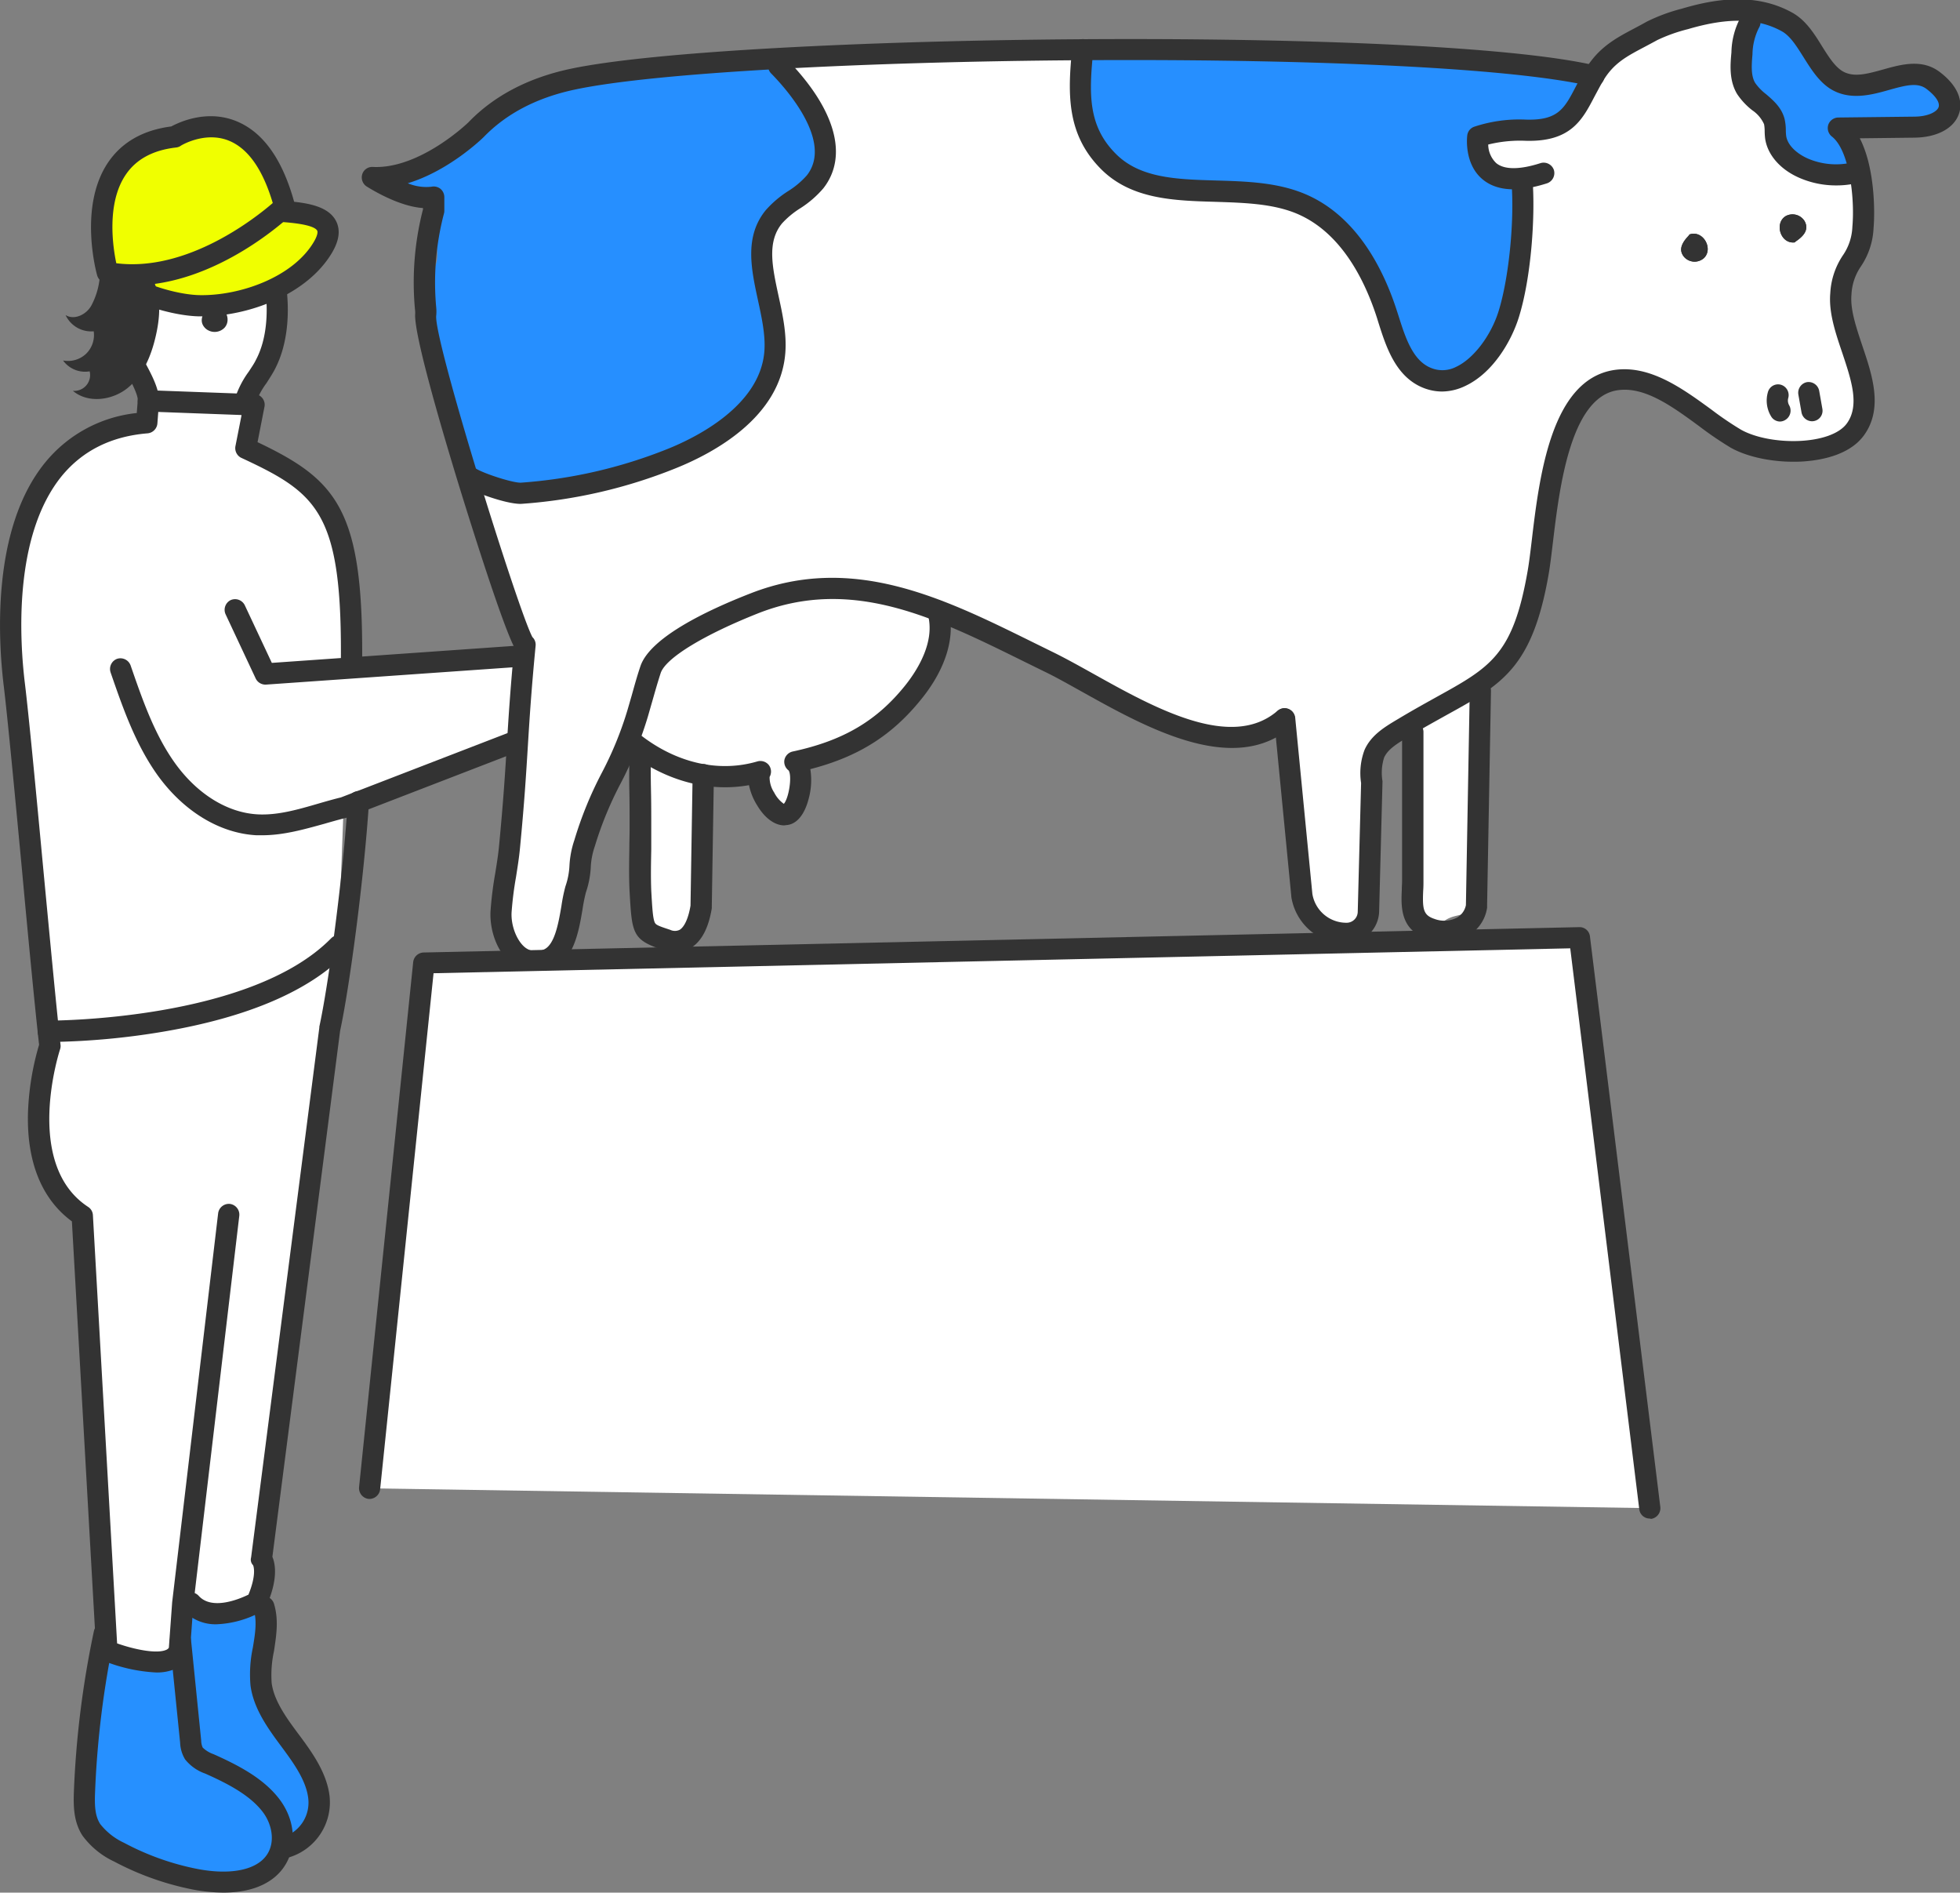 <svg xmlns="http://www.w3.org/2000/svg" viewBox="0 0 362.02 349.5"><rect x="0" y="0" width="362.02" height="349.5" fill="#808080" stroke="none"/><defs><style>.cls-1{fill:#fff;}.cls-2{fill:#2690ff;}.cls-3{fill:#333;}.cls-4{fill:#f0ff00;}.cls-5{fill:#268fff;}</style></defs><title>ill_b_2_2</title><g id="design"><path class="cls-1" d="M-493.26,275-472,264.14l5.57,11.87,52.18-3.67,8.11,8.84-48,20.07s-22.69,9.2-30.58-7.64Z" transform="translate(515.48 -151.58)"/><path class="cls-1" d="M-488.39,229.62s-29.62.55-25.15,43.61l7,68.78s41-.36,53.64-17.52l2.23-60.35s1.79-21.52-19.42-29.79l-.27-8.07-17.7-.69Z" transform="translate(515.48 -151.58)"/><path class="cls-1" d="M-468.84,439.22a1.41,1.41,0,0,0,.3,1.19s.91,1.6-.85,5.83c-1.63.81-7,3.13-9.6.19a1.73,1.73,0,0,0-.87-.49l8.27-69.9a1.7,1.7,0,0,0-1.49-1.88,1.69,1.69,0,0,0-1.88,1.48l-8.49,71.81-.62,8.45a1.16,1.16,0,0,1-.65.56c-2,.89-6.45-.18-9.41-1.25L-498.61,376a1.67,1.67,0,0,0-.76-1.32c-12.27-8-5.36-29.18-5.29-29.39a1.82,1.82,0,0,0,.07-.73q0-.4-.09-.84c7.58-.16,35.46-1.63,50.49-14.06q-.88,6.36-2.05,11.76Z" transform="translate(515.48 -151.58)"/><path class="cls-2" d="M-467,495.22c-2.48,2.16-7.17,2.69-12.86,1.45A48.77,48.77,0,0,1-492.62,492a12.23,12.23,0,0,1-4.49-3.54c-1.05-1.63-1.06-3.68-1-6a172.53,172.53,0,0,1,2.67-24,28,28,0,0,0,8.69,1.81,8.42,8.42,0,0,0,3.29-.58l1.38,13.66a6.27,6.27,0,0,0,.89,3,7.87,7.87,0,0,0,3.64,2.56c4.15,1.86,8.33,4,10.73,7.19C-464.81,488.71-464.22,492.81-467,495.22Z" transform="translate(515.48 -151.58)"/><path class="cls-2" d="M-463.37,474c2.13,2.87,4.54,6.13,5,9.53a7,7,0,0,1-3.18,6.74,11.63,11.63,0,0,0-2.35-6.35c-2.89-3.83-7.54-6.25-12.14-8.3a5.68,5.68,0,0,1-2.11-1.28,3.35,3.35,0,0,1-.3-1.37l-1.89-18.63a1.68,1.68,0,0,0-.07-.24l.3-4.09c4,2.71,9.51.66,11.84-.43a18.67,18.67,0,0,1-.31,6.22,23.36,23.36,0,0,0-.44,7C-468.48,467.1-465.77,470.77-463.37,474Z" transform="translate(515.48 -151.58)"/><path class="cls-1" d="M-488.08,225.59c.2-2.64-3.75-8.14-4.71-10.93-3.79-11.07,0-25.86,14-26.54,9.56-.47,14.37,9.7,14.44,18,.37,4.21-.08,9-2.09,12.82-1.26,2.36-3.35,4.71-3.91,7.38" transform="translate(515.48 -151.58)"/><path class="cls-3" d="M-470.38,228.24a1.81,1.81,0,0,1-.4,0,2,2,0,0,1-1.52-2.32,17.29,17.29,0,0,1,2.77-5.72c.49-.76,1-1.48,1.33-2.18,2.16-4.07,2.1-9.1,1.87-11.73,0-.05,0-.1,0-.15,0-5.18-2.06-10.41-5.14-13.32a9.51,9.51,0,0,0-7.25-2.71,12.78,12.78,0,0,0-10.56,5.64c-3.2,4.71-3.84,11.9-1.65,18.32a31.74,31.74,0,0,0,1.79,3.62c1.64,3,3.19,5.85,3,8.09a2,2,0,0,1-2.1,1.8,2,2,0,0,1-1.8-2.1c.08-1.09-1.57-4.11-2.55-5.92a32,32,0,0,1-2.06-4.22c-2.58-7.54-1.75-16.09,2.11-21.78a16.77,16.77,0,0,1,13.61-7.36,13.54,13.54,0,0,1,10.13,3.77c4.61,4.36,6.31,11.14,6.36,16.06.27,3.08.3,8.91-2.32,13.83-.45.85-1,1.67-1.5,2.47a14.08,14.08,0,0,0-2.22,4.39A1.94,1.94,0,0,1-470.38,228.24Z" transform="translate(515.48 -151.58)"/><path class="cls-3" d="M-475.39,451.52a8.1,8.1,0,0,1-6.32-2.66,2,2,0,0,1,.16-2.76,2,2,0,0,1,2.76.16c2.44,2.74,7.52.61,9.2-.21,1.44-3.52,1-5.1.86-5.43a1.45,1.45,0,0,1-.37-1.44l12.6-97.83,0-.17c1.69-7.72,4.36-27.61,5.27-41.69a2,2,0,0,1,2.08-1.83,2,2,0,0,1,1.82,2.08c-.92,14.2-3.61,34.28-5.33,42.19l-12.51,97.14c.57,1.34,1.07,4.21-1.14,9.19a1.94,1.94,0,0,1-.82.9A18.74,18.74,0,0,1-475.39,451.52Z" transform="translate(515.48 -151.58)"/><path class="cls-3" d="M-486.72,460.42a29.94,29.94,0,0,1-9.78-2.21,1.93,1.93,0,0,1-1.21-1.7l-4.49-79.39c-5.58-4.1-8.38-11-8.11-20.11a50.14,50.14,0,0,1,2.05-12.5c-.77-6.86-2-19.67-3.14-32.07-1.32-14-2.68-28.39-3.4-34.29-1-8.3-2.31-28.94,7.67-41.17a25.22,25.22,0,0,1,16.91-9.13l.19-2.41a2,2,0,0,1,2-1.8l19.55.72a1.92,1.92,0,0,1,1.46.74,1.94,1.94,0,0,1,.39,1.59l-1.28,6.54c14.87,7.08,19.68,12.58,19.31,41.68a2,2,0,0,1-2,1.93,2,2,0,0,1-1.93-2c.36-28.62-4.14-32.09-18.44-38.74A2,2,0,0,1-472,234l1.14-5.78-15.39-.57-.16,2.15a2,2,0,0,1-1.8,1.8c-6.69.54-12,3.19-15.86,7.88-9,11.07-7.77,30.42-6.82,38.23.73,5.95,2.1,20.41,3.41,34.39,1.2,12.64,2.43,25.71,3.18,32.42a1.85,1.85,0,0,1-.09.84c-.07.21-6.9,21.18,5.19,29.09a1.93,1.93,0,0,1,.88,1.52l4.47,79.08c3,1.07,7.27,2,9.06,1.2a1.07,1.07,0,0,0,.5-.4l.61-8.39,8.49-71.82A2,2,0,0,1-473,373.9a2,2,0,0,1,1.72,2.17l-8.48,71.73-.63,8.64a2.21,2.21,0,0,1-.11.51,4.84,4.84,0,0,1-2.67,2.84A8.5,8.5,0,0,1-486.72,460.42Z" transform="translate(515.48 -151.58)"/><path class="cls-3" d="M-506.41,344h-.17a1.94,1.94,0,0,1-1.94-2,2,2,0,0,1,2-1.95c.38,0,37.25.07,52.23-15.23a2,2,0,0,1,2.77,0,2,2,0,0,1,0,2.76c-6.83,7-18.2,11.86-33.8,14.51A136,136,0,0,1-506.41,344Z" transform="translate(515.48 -151.58)"/><path class="cls-3" d="M-474.21,501.07a31,31,0,0,1-6.45-.73,52.57,52.57,0,0,1-13.73-5,15.29,15.29,0,0,1-5.87-4.81c-1.64-2.55-1.67-5.43-1.57-8.17a176.41,176.41,0,0,1,3.7-29.6,2,2,0,0,1,2.32-1.51,2,2,0,0,1,1.5,2.32,172.69,172.69,0,0,0-3.61,28.94c-.09,2.29-.07,4.31.95,5.9a12.08,12.08,0,0,0,4.43,3.48,48.54,48.54,0,0,0,12.71,4.65c5.64,1.23,10.28.71,12.72-1.41,2.71-2.35,2.12-6.35.19-8.91-2.38-3.15-6.53-5.29-10.67-7.13a8.2,8.2,0,0,1-3.71-2.63,6.39,6.39,0,0,1-.91-3.07l-1.89-18.63a2,2,0,0,1,1.75-2.15,2,2,0,0,1,2.15,1.75l1.88,18.63a3.27,3.27,0,0,0,.28,1.3,5.44,5.44,0,0,0,2,1.22c4.62,2.06,9.29,4.49,12.2,8.35,3.53,4.68,3.21,10.79-.74,14.22C-467.23,500.38-470.85,501.07-474.21,501.07Z" transform="translate(515.48 -151.58)"/><path class="cls-3" d="M-462.53,494.62a2,2,0,0,1-1.87-1.4,2,2,0,0,1,1.32-2.43,6.67,6.67,0,0,0,4.52-7.23c-.43-3.35-2.83-6.59-4.94-9.45-2.41-3.25-5.13-6.94-5.71-11.27a23.6,23.6,0,0,1,.43-7c.42-2.51.81-4.88.16-7a2,2,0,0,1,1.3-2.44,2,2,0,0,1,2.44,1.31c.92,3,.43,5.95,0,8.8a20.73,20.73,0,0,0-.42,5.89c.45,3.34,2.86,6.59,5,9.46,2.29,3.08,5.13,6.92,5.68,11.29A10.62,10.62,0,0,1-462,494.54,2.16,2.16,0,0,1-462.53,494.62Z" transform="translate(515.48 -151.58)"/><path class="cls-4" d="M-463.38,190.62c5.48.38,10.69,1.29,7.56,6.61-4.36,7.39-15.09,11-22.85,10.81-4.79-.09-12.65-2.52-16-5.67" transform="translate(515.48 -151.58)"/><path class="cls-3" d="M-478.19,210h-.52c-5.16-.1-13.54-2.67-17.3-6.2a2,2,0,0,1-.09-2.77,2,2,0,0,1,2.77-.09c3,2.8,10.34,5.06,14.7,5.14,7.37.15,17.24-3.26,21.12-9.84.67-1.13.75-1.82.62-2.06-.28-.55-1.67-1.27-6.63-1.61a1.94,1.94,0,0,1-1.81-2.08,2,2,0,0,1,2.08-1.82c4,.27,8.3.8,9.82,3.69.86,1.63.62,3.6-.71,5.86C-458.73,206-469.6,210-478.19,210Z" transform="translate(515.48 -151.58)"/><path class="cls-4" d="M-462.9,189.72s-15.91,15.28-32.72,12.2c0,0-6.43-23,12.43-25.09C-483.19,176.83-468.76,167.79-462.9,189.72Z" transform="translate(515.48 -151.58)"/><path class="cls-3" d="M-491,204.29a28.07,28.07,0,0,1-5-.44,2,2,0,0,1-1.53-1.4c-.15-.51-3.48-12.72,2-20.85,2.53-3.75,6.46-6,11.69-6.67,1.46-.79,6.55-3.17,11.95-1,5,2,8.66,7.12,10.85,15.32a2,2,0,0,1-.53,1.92C-462.16,191.72-475.45,204.29-491,204.29Zm-3-4.1c13,1.64,25.57-8.24,28.9-11.12-1.85-6.24-4.59-10.11-8.15-11.53-4.41-1.76-8.85.92-8.9,1a1.91,1.91,0,0,1-.81.28c-4.24.48-7.36,2.16-9.28,5C-495.84,189.09-494.64,197.16-494,200.19Z" transform="translate(515.48 -151.58)"/><path class="cls-3" d="M-477.1,208.26c-.91,1.19-1.78,2.7-.39,4a2.54,2.54,0,0,0,3.5-.18c1.61-1.85-.63-5.11-3-4" transform="translate(515.48 -151.58)"/><path class="cls-3" d="M-411.24,273.23l2.67,4.2a16.32,16.32,0,0,1-3.23-4A1.64,1.64,0,0,0-411.24,273.23Z" transform="translate(515.48 -151.58)"/><path class="cls-1" d="M-412.19,271.73c3.32-5.6,16.6-16.75,20.69-6.28,1,2.5-.26,5.45-1.93,7.7a21.12,21.12,0,0,1-12.76,8" transform="translate(515.48 -151.58)"/><path class="cls-3" d="M-406.19,283.13a2,2,0,0,1-1.92-1.59,2,2,0,0,1,1.56-2.29A19.05,19.05,0,0,0-395,272c1.62-2.18,2.25-4.36,1.67-5.82-1-2.58-2.42-3-3.39-3.06-4.51-.37-11.65,6-13.79,9.63a2,2,0,0,1-2.68.69,2,2,0,0,1-.68-2.68c2.56-4.32,10.82-12.07,17.47-11.54,2.15.18,5.06,1.28,6.72,5.53,1.08,2.78.28,6.27-2.19,9.59a22.93,22.93,0,0,1-13.95,8.78Z" transform="translate(515.48 -151.58)"/><path class="cls-3" d="M-467,305.82l-1.13,0c-6.77-.37-13.39-4.4-18.18-11-4.15-5.77-6.49-12.55-8.75-19.09a2,2,0,0,1,1.21-2.49,2,2,0,0,1,2.49,1.21c2.17,6.28,4.41,12.78,8.23,18.09,4.09,5.67,9.63,9.11,15.22,9.42,3.68.2,7.37-.86,11.28-2,1.35-.39,2.74-.79,4.13-1.13L-408.9,282a20.44,20.44,0,0,1-6.65-7.56L-466.34,278a2,2,0,0,1-1.91-1.12L-473.82,265a2,2,0,0,1,.94-2.6,2,2,0,0,1,2.61.94l5,10.65,50.85-3.57a2,2,0,0,1,2,1.36c.07.22,1.89,5.55,8.88,8.77a2,2,0,0,1,1.14,1.84,2,2,0,0,1-1.25,1.76l-47.6,18.37-.25.07c-1.35.33-2.75.73-4.1,1.12C-459.3,304.73-463.12,305.82-467,305.82Z" transform="translate(515.48 -151.58)"/><path class="cls-3" d="M-497,201.57a13.7,13.7,0,0,1-1.56,6.34c-.88,1.72-3.17,2.87-4.81,1.85a5.24,5.24,0,0,0,5.2,3,4.84,4.84,0,0,1-1.43,4.17,4.87,4.87,0,0,1-4.23,1.22,5,5,0,0,0,4.91,2,2.92,2.92,0,0,1-3.1,3.6c2.79,2.37,7.27,1.78,10.11-.52s4.34-5.9,5.17-9.47c.77-3.27,1.07-6.8-.2-9.91Z" transform="translate(515.48 -151.58)"/><path class="cls-5" d="M-241.33,184.38a8.27,8.27,0,0,0,5.66,1.69c.4,7.28-.64,17.35-2.46,23.16-1.24,4-4.25,8.84-8.16,10.65a6.21,6.21,0,0,1-5.19.16c-3.55-1.51-4.93-5.86-6.26-10.06l-.19-.59c-2.42-7.6-7.29-17.49-16.77-21.45-5-2.11-10.7-2.27-16.19-2.43-7.33-.21-14.26-.41-18.91-5.12-5-5.09-5.13-10.84-4.43-18.26,17.21-.1,34.38.13,49.51.74h.25c17.58.7,32.37,1.91,41.22,3.69L-224,168c-2.12,4.08-3.4,6.52-9.66,6.38a25.89,25.89,0,0,0-9.39,1.28,1.38,1.38,0,0,0-.92,1.12C-244,177-244.56,181.69-241.33,184.38Z" transform="translate(515.48 -151.58)"/><path class="cls-5" d="M-435,188.45c-.9,2.57.19,4.42-.21,7.43a7.17,7.17,0,0,1,.49,3.22,5.72,5.72,0,0,1-.91,2.71c0,2.09,0,4.25.16,6.52a7.72,7.72,0,0,1,0,1.46c-.29,2.13,3.34,15.3,7.42,28.77a1.66,1.66,0,0,1,.21.06c1.67,1,7,2.77,8.62,2.66A90.43,90.43,0,0,0-391.93,235c6.46-2.59,17.41-8.44,18.2-18.47.24-3-.49-6.36-1.18-9.57-1.23-5.67-2.5-11.53,1.31-16.19a18.68,18.68,0,0,1,4-3.43,16.6,16.6,0,0,0,3.56-3c5.19-6.61-3.78-16.66-6.65-19.58a1.35,1.35,0,0,1-.38-.91c-16.09.92-29.19,2.19-36.46,3.74-9.55,2-16.64,4.06-21,11.16l-13.45,5.51-.6,1.68,2.15.83,6.15,1.34Z" transform="translate(515.48 -151.58)"/><path class="cls-1" d="M-387.43,318.83c-.42,2.52-1.23,4.26-2.28,4.9a2.6,2.6,0,0,1-2.24.1c-3.24-1.05-3.88-3.6-3.88-7.65V304.55c0-2.63,0-4.82-.05-7,0-1.71,0-3.43-.05-5.36a29.17,29.17,0,0,0,8.87,3.56Z" transform="translate(515.48 -151.58)"/><path class="cls-1" d="M-347.86,278.41c-5.36,6.71-11.69,10.44-21.15,12.46a1.38,1.38,0,0,0-1.08,1.11,1.39,1.39,0,0,0,.62,1.41c.24.19.65,1.55.28,3.77s-1.12,3.33-1.4,3.45h0c-.38,0-1.31-.65-2.2-2.07-1.1-1.76-1.32-3.38-1.06-3.83a1.41,1.41,0,0,0-.11-1.56,1.4,1.4,0,0,0-1.48-.47,22,22,0,0,1-10.12.53h-.06a27.27,27.27,0,0,1-11.88-5.47l1.19-4c.26-.9.52-1.79.77-2.69.5-1.75,1-3.56,1.58-5.31,1-3,8-7.39,18.44-11.46,11.27-4.4,21.69-2.8,32,1C-342.34,270.47-345.69,275.7-347.86,278.41Z" transform="translate(515.48 -151.58)"/><path class="cls-1" d="M-244.19,318.78c-.4,2.27-2.16,1.4-4.21,2.65a2.7,2.7,0,0,1-2.34.38c-2.59-.84-2.63-2.47-2.48-5.79,0-.61.05-1.24.05-1.86V286.77a1.37,1.37,0,0,0-.27-.79c1.75-1,3.39-1.92,4.87-2.74,1.85-1,3.53-1.95,5.07-2.88Z" transform="translate(515.48 -151.58)"/><path class="cls-1" d="M-172.82,193.6a10.39,10.39,0,0,1-1.84,5.52,13.22,13.22,0,0,0-2.24,6.74c-.3,3.4,1,7.13,2.18,10.73,1.72,5.1,3.34,9.92.8,13.49-3.14,4.41-14.61,4.58-20.3,1.38a60.62,60.62,0,0,1-5.53-3.76c-5.24-3.84-11.18-8.18-17.56-7.21-11.22,1.74-13.32,19.4-14.72,31.08-.26,2.18-.48,4.07-.73,5.52-2.75,15.79-7.26,18.27-17.14,23.73-2.07,1.13-4.4,2.42-7,4l-.39.23c-2.13,1.28-4.54,2.72-5.67,5.26a11.59,11.59,0,0,0-.59,5.82l-.62,23.9a2.62,2.62,0,0,1-2.63,2.55h-.05a6.92,6.92,0,0,1-6.83-5.74l-3.17-32.59c0-.06,0-.11-.05-.17a1.22,1.22,0,0,0-.06-.26,1.56,1.56,0,0,0-.16-.28s0-.08-.07-.12l0,0a1.35,1.35,0,0,0-.27-.2.87.87,0,0,0-.18-.11,1,1,0,0,0-.25-.07,1.45,1.45,0,0,0-.3,0l-.08,0-.16,0a.9.9,0,0,0-.27.07,1.23,1.23,0,0,0-.25.14.64.64,0,0,0-.14.08c-8.85,7.64-23.22-.38-34.77-6.82-2.63-1.47-5.12-2.85-7.34-3.94l-3.85-1.88c-16.15-8-32.84-16.22-51.48-8.94-6.76,2.64-18.37,7.88-20.07,13.19-.58,1.8-1.1,3.63-1.6,5.4-.26.89-.51,1.78-.77,2.66l-1.45,4.93h0l-10,27.58a32.11,32.11,0,0,0-.72,3.51c-.58,3.43-1.3,7.7-3.76,8.56a3.88,3.88,0,0,1-3.81-.49c-1.75-1.31-2.91-4.25-2.77-7a66.08,66.08,0,0,1,.82-6.6c.28-1.71.56-3.48.73-5.26l2.89-37.41a1.37,1.37,0,0,0-.45-1.16l0,0c-1.17-2-5.36-14.46-9.38-27.52a26.53,26.53,0,0,0,7.66,2l.29,0a92.84,92.84,0,0,0,28.11-6.47c7.06-2.83,19-9.3,19.93-20.83.27-3.43-.49-7-1.24-10.37-1.14-5.25-2.21-10.22.75-13.85a17.06,17.06,0,0,1,3.48-2.91,18.2,18.2,0,0,0,4.15-3.57c6-7.67-1.6-17.67-6-22.39,15.85-.85,34.3-1.37,52.84-1.51-.71,7.82-.51,14.35,5.24,20.19,5.43,5.51,13.25,5.74,20.81,5.95,5.24.15,10.65.31,15.21,2.21,8.49,3.56,12.95,12.7,15.19,19.74l.19.59c1.45,4.58,3.09,9.76,7.81,11.77a8.75,8.75,0,0,0,3.46.71,9.42,9.42,0,0,0,4-.91c4.68-2.16,8.22-7.76,9.65-12.34,2.15-6.89,3-17.4,2.57-24.29A26.65,26.65,0,0,0-230,185a1.39,1.39,0,0,0,.89-1.75,1.38,1.38,0,0,0-1.74-.89c-4.06,1.3-7.08,1.26-8.74-.11a5.75,5.75,0,0,1-1.7-4.3,24.68,24.68,0,0,1,7.51-.83c7.94.22,10-3.71,12.2-7.86.5-1,1-1.94,1.62-2.94,2-3.38,4.52-4.69,7.94-6.5.73-.39,1.5-.8,2.29-1.24a30.6,30.6,0,0,1,5.75-2.08l.19-.06a31.75,31.75,0,0,1,10.3-1.48,13.9,13.9,0,0,0-1.66,6.35c-.2,2.09-.46,5,1,7.32a12.21,12.21,0,0,0,2.68,2.86c1.12,1,2.08,1.79,2.36,2.88a6.9,6.9,0,0,1,.13,1.36,12.42,12.42,0,0,0,.09,1.36c.39,2.78,2.6,5.31,5.91,6.77a16.48,16.48,0,0,0,6.6,1.38,16.3,16.3,0,0,0,3.19-.34A37.44,37.44,0,0,1-172.82,193.6Z" transform="translate(515.48 -151.58)"/><path class="cls-5" d="M-156.87,171.62c-.35,1-2,2.12-5.09,2.16l-14,.16a1.4,1.4,0,0,0-1.3.95,1.38,1.38,0,0,0,.47,1.54c1.43,1.1,2.43,3.26,3.09,5.78a13.59,13.59,0,0,1-8.11-.88c-2.43-1.07-4-2.8-4.29-4.62a9.24,9.24,0,0,1-.06-1.05,8.8,8.8,0,0,0-.22-2c-.49-1.93-2-3.18-3.23-4.29a10.11,10.11,0,0,1-2.12-2.19c-.88-1.47-.79-3.42-.58-5.64a11.38,11.38,0,0,1,1.27-5.16,1.36,1.36,0,0,0,.15-1.14,15.8,15.8,0,0,1,4.82,1.7c1.69.94,2.93,2.91,4.24,5s2.66,4.23,4.63,5.53c3.34,2.22,7.1,1.16,10.43.24,3-.84,5.59-1.56,7.52-.1S-156.52,170.55-156.87,171.62Z" transform="translate(515.48 -151.58)"/><path class="cls-3" d="M-203.42,194.88l-.14.2c-1.05,1.11-2.09,2.56-.81,4a2.59,2.59,0,0,0,3.59.18C-198.95,197.57-200.89,194-203.42,194.88Z" transform="translate(515.48 -151.58)"/><path class="cls-3" d="M-182.16,192.42a2.62,2.62,0,0,0-3.48-.94c-2.15,1.29-1,5.17,1.64,4.86l.18-.16C-182.56,195.32-181.23,194.12-182.16,192.42Z" transform="translate(515.48 -151.58)"/><path class="cls-3" d="M-185.73,225a1.38,1.38,0,0,0-.93-1.72,1.39,1.39,0,0,0-1.73.93,5.12,5.12,0,0,0,.5,4,1.38,1.38,0,0,0,1.19.68,1.43,1.43,0,0,0,.71-.19,1.4,1.4,0,0,0,.49-1.9A2.29,2.29,0,0,1-185.73,225Z" transform="translate(515.48 -151.58)"/><path class="cls-3" d="M-181.64,222.71a1.39,1.39,0,0,0-1.12,1.61l.59,3.34a1.38,1.38,0,0,0,1.36,1.14,1.06,1.06,0,0,0,.25,0,1.39,1.39,0,0,0,1.12-1.61l-.59-3.33A1.39,1.39,0,0,0-181.64,222.71Z" transform="translate(515.48 -151.58)"/><path class="cls-3" d="M-266.82,325.89a10.3,10.3,0,0,1-10.15-8.7.38.38,0,0,1,0-.1l-3.17-32.6a2,2,0,0,1,1.75-2.14,2,2,0,0,1,2.14,1.76l3.17,32.54a6.36,6.36,0,0,0,6.27,5.33h.05a2.06,2.06,0,0,0,2.06-2l.62-23.8a12.16,12.16,0,0,1,.64-6.13c1.2-2.7,3.69-4.2,5.89-5.52l.39-.23c2.58-1.55,4.92-2.84,7-4,10-5.53,14.16-7.81,16.85-23.33.25-1.43.48-3.31.74-5.49,1.41-11.85,3.55-29.76,15.2-31.57,6.61-1,12.65,3.41,18,7.31a60.09,60.09,0,0,0,5.48,3.72c5.39,3,16.62,2.92,19.56-1.21,2.37-3.33.79-8-.88-13-1.24-3.66-2.52-7.44-2.21-11a13.78,13.78,0,0,1,2.33-7,9.94,9.94,0,0,0,1.75-5.27c.48-5.4-.58-14.19-3.79-16.67a2,2,0,0,1-.66-2.17,2,2,0,0,1,1.83-1.34l14-.16c2.61,0,4.27-.91,4.55-1.77s-.61-2.11-2.23-3.34-3.71-.73-7,.2-7.34,2-10.9-.31c-2.06-1.37-3.45-3.58-4.79-5.71s-2.47-3.94-4-4.81c-4.41-2.46-9.88-2.61-17.2-.47l-.21.06a30.2,30.2,0,0,0-5.61,2c-.8.44-1.57.85-2.31,1.24-3.34,1.77-5.75,3-7.72,6.3-.59,1-1.1,2-1.59,2.9-2.25,4.31-4.37,8.4-12.72,8.17a24.44,24.44,0,0,0-6.91.69,4.8,4.8,0,0,0,1.48,3.43c1.5,1.24,4.34,1.24,8.19,0a2,2,0,0,1,2.46,1.27,2,2,0,0,1-1.26,2.46c-5.29,1.69-9.29,1.45-11.91-.73-3.47-2.89-2.86-7.92-2.83-8.13a1.93,1.93,0,0,1,1.29-1.59,26.49,26.49,0,0,1,9.59-1.31c5.91.16,7.06-2.06,9.15-6.07.52-1,1.05-2,1.72-3.12,2.52-4.17,5.63-5.82,9.23-7.72.72-.38,1.46-.78,2.23-1.21a33,33,0,0,1,6.43-2.37l.2-.06c5.28-1.54,13.13-3.14,20.21.81,2.44,1.36,4,3.79,5.45,6.15,1.17,1.86,2.27,3.62,3.63,4.53,2.07,1.37,4.67.64,7.69-.2,3.36-.94,7.18-2,10.43.45,4.42,3.35,4,6.49,3.58,7.69-.88,2.69-4,4.4-8.22,4.45l-10.11.12c2.74,5.29,2.83,13.35,2.54,16.65a13.67,13.67,0,0,1-2.33,7,10,10,0,0,0-1.75,5.26c-.24,2.7.86,5.94,2,9.37,1.83,5.41,3.9,11.54.36,16.5-2.8,3.94-8.58,4.77-11.77,4.92-4.76.21-9.69-.77-12.89-2.57a64.76,64.76,0,0,1-5.87-4c-4.94-3.62-10.05-7.37-15.07-6.6-8.71,1.35-10.71,18.14-11.91,28.16-.27,2.24-.5,4.17-.76,5.7-3,17.37-8.63,20.46-18.82,26.08-2,1.12-4.34,2.4-6.86,3.91l-.4.24c-1.87,1.12-3.63,2.18-4.33,3.74a9.26,9.26,0,0,0-.3,4.33,1.61,1.61,0,0,1,0,.22l-.62,23.91a6,6,0,0,1-5.94,5.8Z" transform="translate(515.48 -151.58)"/><path class="cls-3" d="M-390.82,327.37A6.86,6.86,0,0,1-393,327c-5.69-1.85-5.75-3-6.19-10.72-.14-2.66-.09-5.32-.05-7.9,0-1.28.05-2.56.05-3.84,0-2.62,0-4.79-.05-7s0-4.37,0-7a2,2,0,0,1,1.95-2,2,2,0,0,1,2,2c0,2.62,0,4.79.05,7s.05,4.38.05,7c0,1.31,0,2.61,0,3.91-.05,2.51-.1,5.1,0,7.61.18,3.14.29,5.22.69,5.95.21.4.9.65,2.8,1.27a2,2,0,0,0,1.76,0c.89-.55,1.62-2.17,2-4.47l.39-24.22a2,2,0,0,1,2-1.93,2,2,0,0,1,1.93,2l-.39,24.36a2.83,2.83,0,0,1,0,.29c-.6,3.65-1.89,6.11-3.86,7.31A5.37,5.37,0,0,1-390.82,327.37Z" transform="translate(515.48 -151.58)"/><path class="cls-3" d="M-248.62,325.51a10,10,0,0,1-3.15-.52c-5.12-1.66-4.93-6-4.79-9.12,0-.56.05-1.14.05-1.71V286.77a2,2,0,0,1,1.95-2,2,2,0,0,1,2,2v27.39c0,.63,0,1.26-.05,1.88-.15,3.39,0,4.55,2.09,5.23a5.07,5.07,0,0,0,4.22-.28,3.43,3.43,0,0,0,1.58-2.27l.71-39.66a2,2,0,0,1,2-1.92,2,2,0,0,1,1.92,2l-.72,39.81a1.27,1.27,0,0,1,0,.28,7.21,7.21,0,0,1-3.43,5.11A8.24,8.24,0,0,1-248.62,325.51Z" transform="translate(515.48 -151.58)"/><path class="cls-3" d="M-416.51,331.13a7,7,0,0,1-4.27-1.44c-3.07-2.3-4.27-6.6-4.1-9.83a67.31,67.31,0,0,1,.86-6.95c.28-1.74.55-3.38.71-5.05.81-8.42,1.13-13.61,1.44-18.64s.61-10,1.38-18.12c-2.34-4.56-8.13-23.11-10-29.15-3.26-10.6-8.64-28.82-8.3-32.51,0-.16,0-.43-.05-.8a54.09,54.09,0,0,1,1.49-18.41V190c-4.6-.31-9.77-3.6-10.43-4a2,2,0,0,1-.79-2.25,1.93,1.93,0,0,1,2-1.34c8.66.4,17.55-8.17,17.63-8.26,4.69-4.86,11-8.19,18.78-9.85,30-6.4,157.9-8,189.52-.59a2,2,0,0,1,1.46,2.35,2,2,0,0,1-2.35,1.46c-31.31-7.31-158.11-5.74-187.81.61-7,1.49-12.64,4.45-16.82,8.78-.35.34-6.41,6.21-14,8.51a8.83,8.83,0,0,0,4.37.64,2,2,0,0,1,1.65.38,2,2,0,0,1,.73,1.53v2.53a1.86,1.86,0,0,1-.07.52,50.19,50.19,0,0,0-1.43,17.33,7.49,7.49,0,0,1,0,1.52c-.46,4.51,15.21,54.66,17.77,59.36a1.94,1.94,0,0,1,.59,1.6c-.81,8.42-1.13,13.61-1.44,18.63s-.63,10.29-1.45,18.77c-.17,1.8-.46,3.58-.73,5.3a63.5,63.5,0,0,0-.82,6.54c-.13,2.51,1,5.31,2.54,6.5a3.32,3.32,0,0,0,3.29.4c2.13-.74,2.85-5,3.38-8.11a31.63,31.63,0,0,1,.73-3.58,13.46,13.46,0,0,0,.75-3.83,17.49,17.49,0,0,1,.91-4.74,69.59,69.59,0,0,1,5-12.29,65,65,0,0,0,4.79-11.66c.26-.88.51-1.76.77-2.65.5-1.78,1-3.62,1.61-5.42,1.69-5.27,12-10.28,20.41-13.55,18.86-7.37,35.67.93,51.93,8.95L-321,272c2.23,1.09,4.73,2.48,7.37,3.95,11.39,6.36,25.57,14.27,34.11,6.89a2,2,0,0,1,2.76.2,2,2,0,0,1-.2,2.76c-10.61,9.17-26.78.15-38.58-6.43-2.59-1.44-5-2.81-7.18-3.85l-3.86-1.9c-16.21-8-31.53-15.56-48.78-8.82-10.1,4-17.21,8.31-18.1,11.1-.57,1.75-1.08,3.56-1.58,5.31-.26.89-.51,1.79-.77,2.68a70,70,0,0,1-5,12.29,65.71,65.71,0,0,0-4.8,11.66,13.75,13.75,0,0,0-.75,3.82,17,17,0,0,1-.91,4.74,31.43,31.43,0,0,0-.62,3.13c-.69,4.07-1.64,9.65-6,11.15A8.1,8.1,0,0,1-416.51,331.13Zm-2.36-62.41Zm-19.9-59.39a.17.17,0,0,1,0,.07Z" transform="translate(515.48 -151.58)"/><path class="cls-3" d="M-419.31,244.63c-2.8,0-8.49-2.13-10.19-3.11a2,2,0,0,1-.72-2.67,2,2,0,0,1,2.67-.72c1.69,1,6.92,2.66,8.3,2.58a89.68,89.68,0,0,0,27.11-6.24c5.1-2.05,17.05-7.9,17.84-18,.23-2.94-.48-6.22-1.17-9.4-1.26-5.8-2.56-11.79,1.42-16.67a19.42,19.42,0,0,1,4.16-3.54,15.56,15.56,0,0,0,3.44-2.9c4.9-6.24-3.82-16-6.61-18.83a2,2,0,0,1,0-2.77,2,2,0,0,1,2.76,0c9.09,9.25,11.6,18,6.89,24a19,19,0,0,1-4.27,3.69,16.08,16.08,0,0,0-3.37,2.8c-2.79,3.42-1.79,8-.63,13.37.75,3.45,1.53,7,1.25,10.54-.92,11.83-13.11,18.43-20.29,21.31A93.59,93.59,0,0,1-419,244.61Z" transform="translate(515.48 -151.58)"/><path class="cls-3" d="M-249.11,223.88a9.47,9.47,0,0,1-3.68-.76c-5-2.12-6.73-7.67-8.14-12.13l-.18-.59c-2.21-6.92-6.58-15.91-14.88-19.38-4.45-1.86-9.81-2-15-2.17-7.68-.22-15.61-.45-21.2-6.12-6.29-6.38-6.1-13.81-5.26-22.17a2,2,0,0,1,2.15-1.75,2,2,0,0,1,1.75,2.15c-.8,7.87-1,13.84,4.14,19,4.49,4.55,11.31,4.74,18.53,4.95,5.54.16,11.27.33,16.39,2.47,9.68,4.05,14.64,14.09,17.09,21.81l.19.58c1.29,4.09,2.63,8.31,5.94,9.71a5.53,5.53,0,0,0,4.73-.15c3.19-1.48,6.43-5.71,7.86-10.3,1.91-6.12,3-17,2.34-24.29a2,2,0,0,1,1.78-2.12,2,2,0,0,1,2.12,1.79c.58,6.86-.19,18.38-2.51,25.78-1.36,4.36-4.78,10.3-9.95,12.69A10.06,10.06,0,0,1-249.11,223.88Z" transform="translate(515.48 -151.58)"/><path class="cls-3" d="M-370.6,304c-1.77,0-3.6-1.32-5-3.65a11.41,11.41,0,0,1-1.54-3.78c-7.84,1.4-16.15-1-23.16-6.76a2,2,0,0,1-.27-2.76,2,2,0,0,1,2.75-.26c6.8,5.59,14.91,7.56,22.25,5.39a2,2,0,0,1,2.09.67,2,2,0,0,1,.15,2.2,5.08,5.08,0,0,0,.85,2.89,5.69,5.69,0,0,0,1.78,2.08c.93-1.06,1.55-5.11.89-6.16a2,2,0,0,1-.79-1.93,2,2,0,0,1,1.52-1.57c9.33-2,15.55-5.65,20.83-12.25,2.17-2.73,5.6-8.06,4.11-13.18a2,2,0,0,1,1.33-2.43,2,2,0,0,1,2.43,1.34c1.47,5-.24,11-4.82,16.71-5.4,6.76-11.66,10.76-20.61,13.06a13,13,0,0,1-.27,5.34c-.78,3.11-2.28,4.9-4.22,5Zm.84-10.07Z" transform="translate(515.48 -151.58)"/><path class="cls-3" d="M-203.56,195.08c-1.05,1.11-2.09,2.56-.81,4a2.59,2.59,0,0,0,3.59.18c1.83-1.71-.11-5.26-2.64-4.39" transform="translate(515.48 -151.58)"/><path class="cls-3" d="M-183.82,196.18c1.26-.86,2.59-2.06,1.66-3.76a2.62,2.62,0,0,0-3.48-.94c-2.15,1.29-1,5.17,1.64,4.86" transform="translate(515.48 -151.58)"/><path class="cls-3" d="M-186.7,229.42a1.93,1.93,0,0,1-1.68-1,5.62,5.62,0,0,1-.55-4.46,1.94,1.94,0,0,1,2.43-1.32,2,2,0,0,1,1.32,2.43,1.75,1.75,0,0,0,.17,1.36,2,2,0,0,1-.69,2.68A1.93,1.93,0,0,1-186.7,229.42Z" transform="translate(515.48 -151.58)"/><path class="cls-3" d="M-180.81,229.37a2,2,0,0,1-1.92-1.61l-.59-3.34a2,2,0,0,1,1.58-2.27,2,2,0,0,1,2.27,1.59l.59,3.34a1.94,1.94,0,0,1-1.58,2.26A2.07,2.07,0,0,1-180.81,229.37Z" transform="translate(515.48 -151.58)"/><path class="cls-3" d="M-176.37,185.82a16.94,16.94,0,0,1-6.83-1.43c-3.49-1.54-5.82-4.24-6.25-7.21a12.43,12.43,0,0,1-.09-1.42,7.13,7.13,0,0,0-.11-1.24,6.14,6.14,0,0,0-2.18-2.58,12.84,12.84,0,0,1-2.8-3c-1.52-2.53-1.25-5.5-1.05-7.67a14.21,14.21,0,0,1,1.8-6.68,2,2,0,0,1,2.7-.58,2,2,0,0,1,.58,2.71,11.25,11.25,0,0,0-1.19,4.9c-.19,2.12-.28,4,.51,5.29a9.6,9.6,0,0,0,2,2.06c1.35,1.16,2.88,2.47,3.42,4.58a9.55,9.55,0,0,1,.23,2.1,9.55,9.55,0,0,0,.06,1c.27,1.91,2.22,3.41,3.95,4.18a13.14,13.14,0,0,0,8.16.77,2,2,0,0,1,2.35,1.46,2,2,0,0,1-1.47,2.35A16.63,16.63,0,0,1-176.37,185.82Z" transform="translate(515.48 -151.58)"/><polyline class="cls-1" points="68.27 274.84 78.31 177.81 291.75 173.12 304.72 278.5"/><path class="cls-3" d="M-210.77,432a1.94,1.94,0,0,1-1.93-1.71L-225.45,326.7l-209.95,4.6-9.87,95.32a2,2,0,0,1-2.15,1.75,2,2,0,0,1-1.74-2.15l10-97a2,2,0,0,1,1.9-1.75l213.45-4.68a1.92,1.92,0,0,1,2,1.71l13,105.38a2,2,0,0,1-1.7,2.18Z" transform="translate(515.48 -151.58)"/></g></svg>